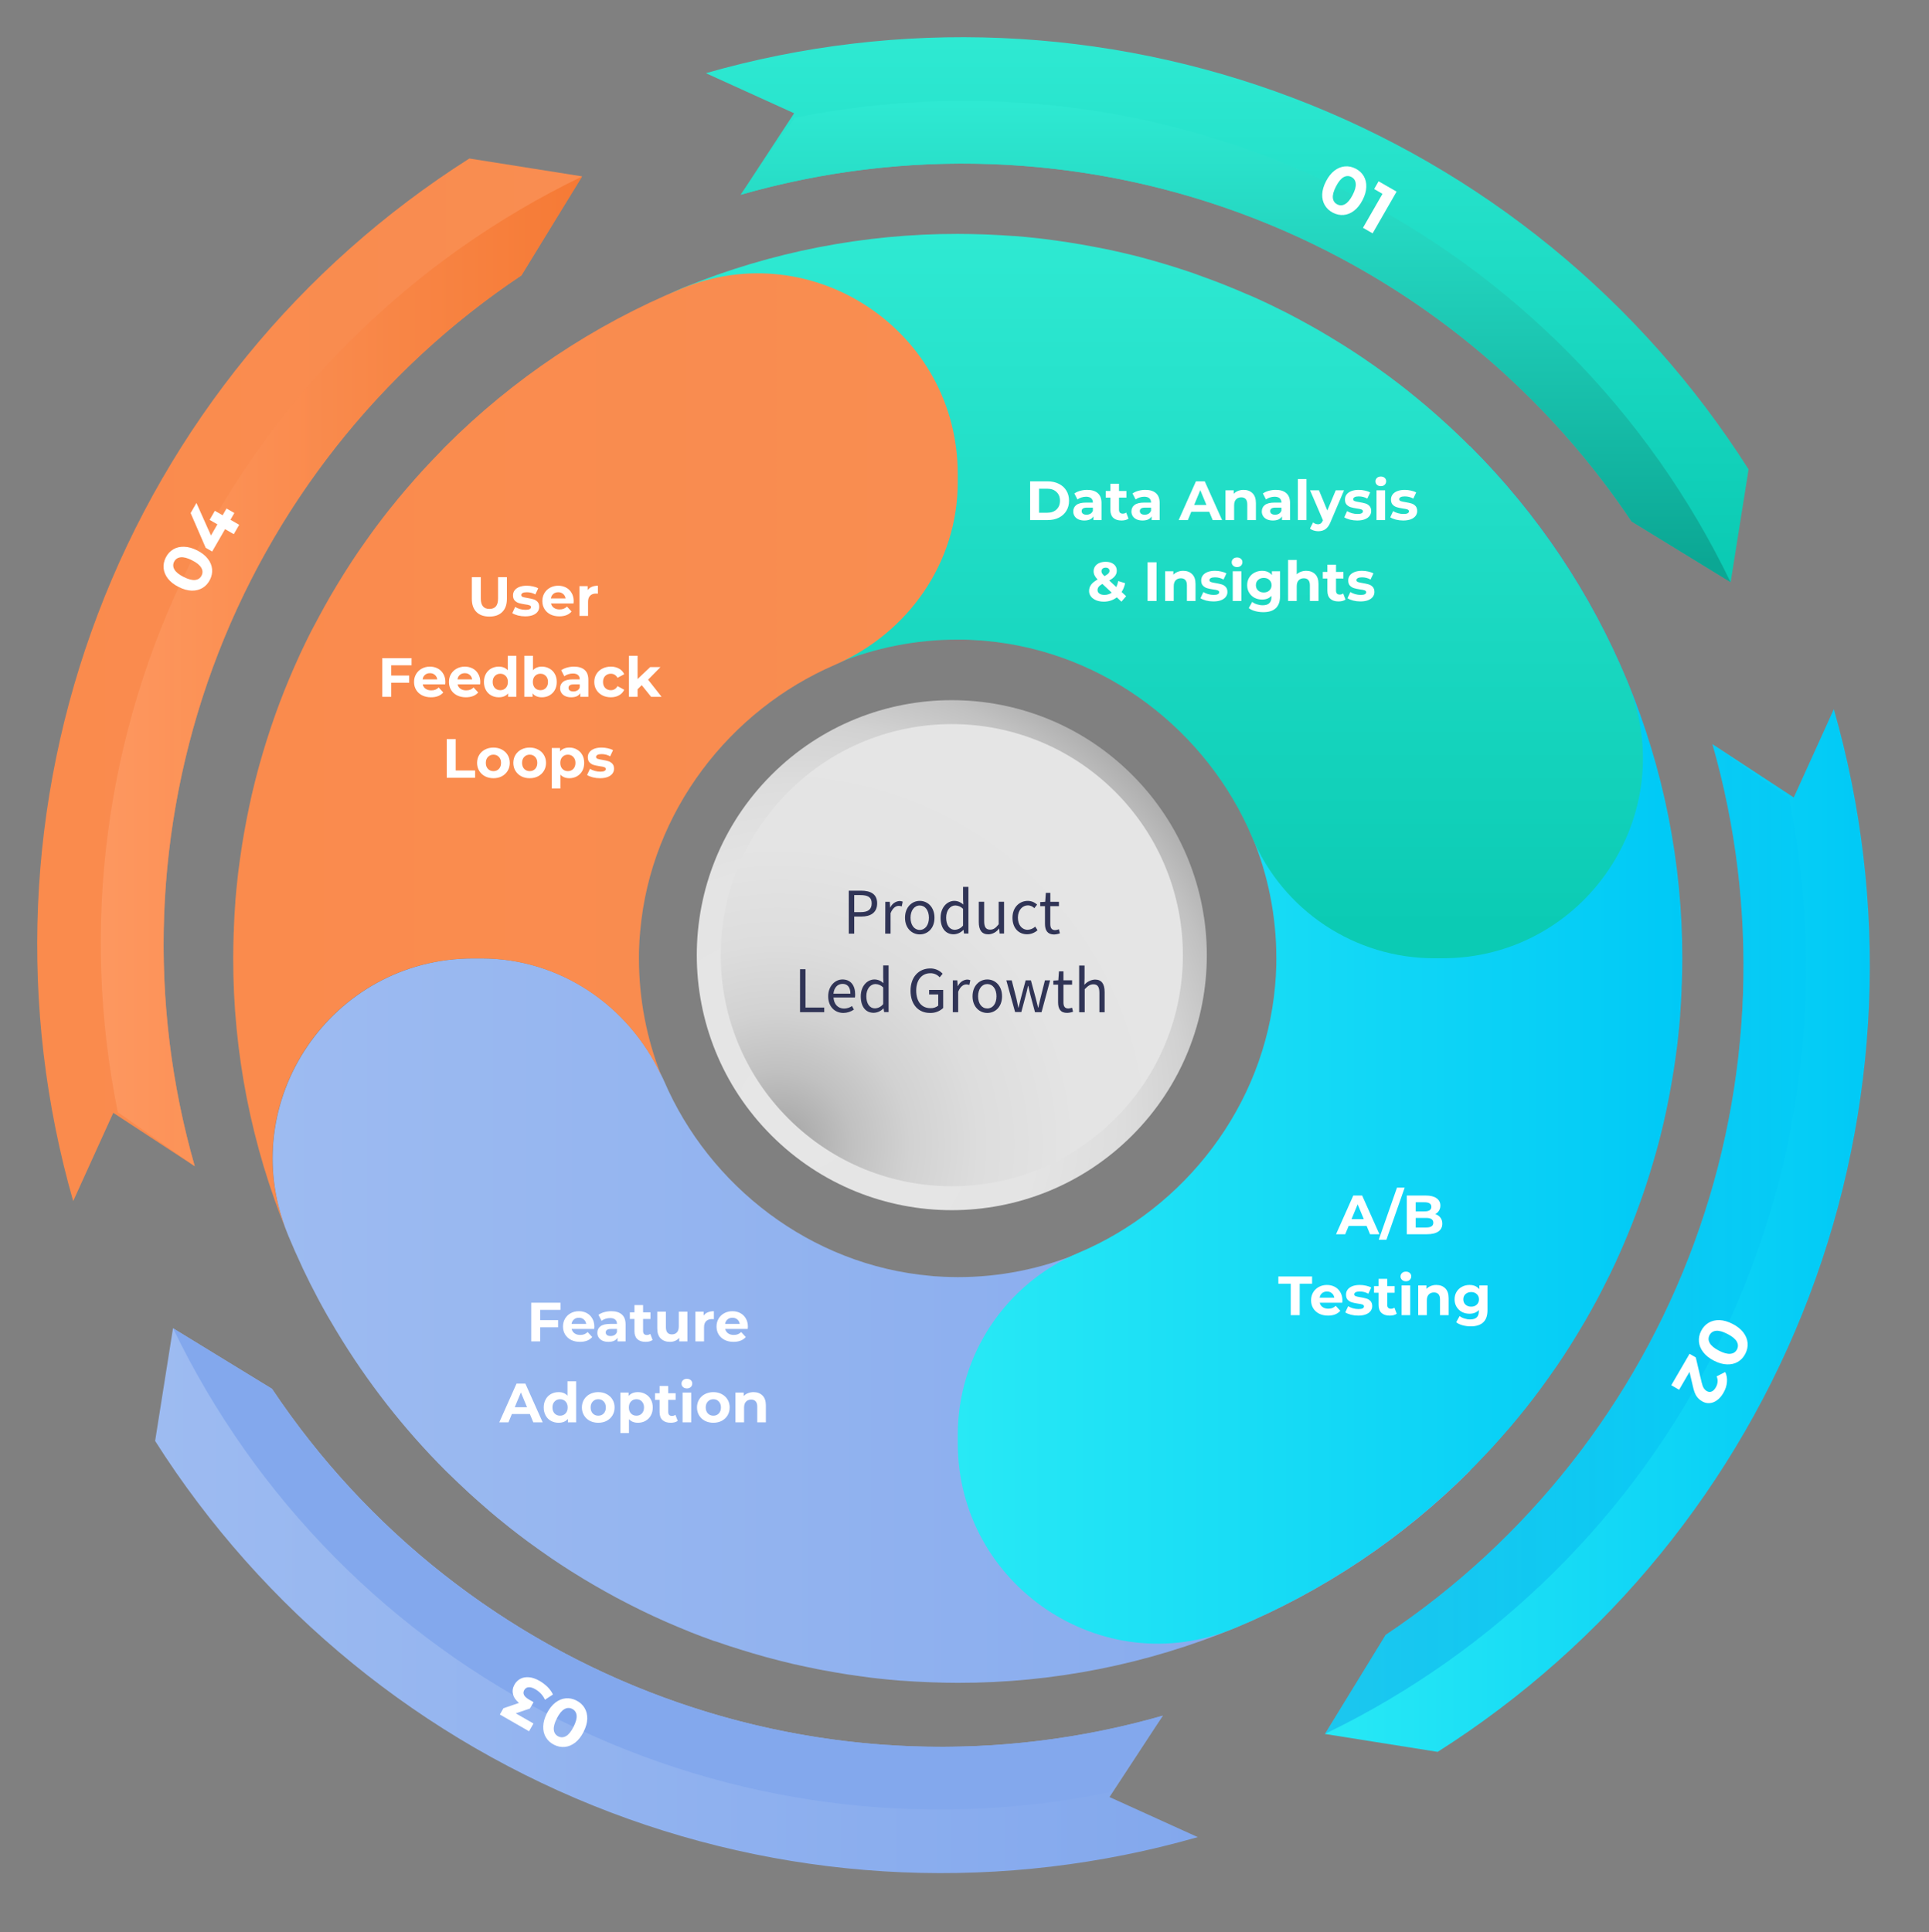 <svg width="572" height="573" viewBox="0 0 572 573" fill="none" xmlns="http://www.w3.org/2000/svg">
<rect x="0" y="0" width="572" height="573" fill="#808080" stroke="none"/>
<path d="M335.707 336.718C365.239 307.187 365.239 259.307 335.707 229.776C306.176 200.244 258.296 200.244 228.764 229.776C199.233 259.307 199.233 307.187 228.764 336.718C258.296 366.25 306.176 366.25 335.707 336.718Z" fill="url(#paint0_radial_3328_165)"/>
<path d="M330.687 331.698C357.446 304.939 357.446 261.555 330.687 234.796C303.928 208.037 260.544 208.037 233.785 234.796C207.026 261.555 207.026 304.939 233.785 331.698C260.544 358.457 303.928 358.457 330.687 331.698Z" fill="url(#paint1_radial_3328_165)"/>
<path d="M350.791 351C342.033 359.792 331.624 366.766 320.162 371.523C308.7 376.281 296.411 378.726 284.001 378.72C282.571 378.72 281.161 378.67 279.751 378.61L277.901 378.5C277.221 378.5 276.541 378.4 275.901 378.34C240.291 375.19 210.301 351.6 196.961 320.65C196.711 320.05 196.411 319.48 196.131 318.9C186.371 298.04 165.921 284.21 142.791 284.21H140.351C98.351 284.21 69.511 326.71 85.161 365.6C85.301 365.92 85.431 366.25 85.561 366.6C86.781 369.54 88.068 372.447 89.421 375.32L89.871 376.32C91.258 379.247 92.715 382.14 94.241 385L94.611 385.7C96.198 388.66 97.865 391.573 99.611 394.44L99.821 394.79C108.883 409.852 119.75 423.752 132.181 436.18L132.791 436.78L133.841 437.78C135.241 439.15 136.661 440.51 138.111 441.84L139.111 442.78C140.791 444.307 142.491 445.813 144.211 447.3L145.361 448.3C146.871 449.58 148.361 450.83 149.941 452.07L150.941 452.88C152.721 454.29 154.531 455.68 156.361 457.03L157.611 457.94C159.221 459.11 160.841 460.27 162.481 461.39L163.481 462.09C165.368 463.37 167.278 464.623 169.211 465.85L170.561 466.69C172.261 467.75 173.981 468.8 175.721 469.81L176.721 470.39C178.721 471.54 180.721 472.65 182.721 473.74L184.151 474.49C185.965 475.443 187.788 476.373 189.621 477.28L190.541 477.73C192.621 478.73 194.711 479.73 196.831 480.65L198.341 481.31C200.251 482.14 202.171 482.95 204.101 483.72L204.961 484.08C207.121 484.933 209.298 485.75 211.491 486.53L213.001 487C215.001 487.71 217.001 488.39 219.081 489L219.831 489.24C222.061 489.94 224.321 490.6 226.591 491.24L228.251 491.69C230.371 492.25 232.501 492.8 234.641 493.3L235.261 493.45C237.571 493.99 239.901 494.45 242.261 494.94L243.981 495.27C246.201 495.68 248.441 496.08 250.691 496.43L251.151 496.51C253.531 496.87 255.921 497.18 258.331 497.51L260.091 497.71C262.431 497.97 264.791 498.21 267.161 498.39H267.411C269.851 498.58 272.301 498.71 274.761 498.81L276.571 498.88C279.041 498.97 281.571 499.03 284.021 499.03C312.241 499.067 340.19 493.526 366.261 482.726C392.333 471.927 416.013 456.081 435.941 436.1L350.791 351Z" fill="url(#paint2_linear_3328_165)"/>
<path d="M442.5 429.2C444.04 427.53 445.5 425.83 447.02 424.1L448.02 422.95C449.32 421.41 450.59 419.85 451.86 418.28C452.1 417.98 452.36 417.67 452.6 417.36C454.013 415.58 455.393 413.774 456.74 411.94L457.66 410.68C458.87 409.03 460.04 407.35 461.21 405.68L461.81 404.82C463.09 402.934 464.34 401.027 465.56 399.1C465.85 398.65 466.13 398.19 466.41 397.74C467.52 395.95 468.6 394.15 469.67 392.34C469.82 392.09 469.97 391.85 470.11 391.6C471.26 389.6 472.37 387.6 473.45 385.6L474.34 383.91C475.29 382.11 476.19 380.29 477.1 378.47C477.22 378.24 477.34 378 477.45 377.76C478.45 375.69 479.45 373.6 480.36 371.49C480.67 370.8 480.96 370.1 481.27 369.41C482.06 367.62 482.78 365.81 483.52 364C483.61 363.78 483.71 363.57 483.79 363.35C484.65 361.19 485.46 359.01 486.24 356.83C486.55 355.98 486.84 355.13 487.14 354.29C487.77 352.53 488.31 350.75 488.89 348.99C488.96 348.79 489.02 348.59 489.08 348.4C489.78 346.16 490.43 343.91 491.08 341.65C491.37 340.65 491.63 339.58 491.92 338.55C492.38 336.87 492.76 335.16 493.18 333.46L493.3 332.96C493.833 330.66 494.327 328.327 494.78 325.96L495.11 324.23C495.53 322.01 495.917 319.78 496.27 317.54C496.27 317.38 496.33 317.22 496.35 317.06C496.72 314.68 497.03 312.29 497.35 309.89C497.42 309.3 497.48 308.71 497.55 308.12C497.81 305.78 498.04 303.43 498.22 301.07V300.8C498.4 298.36 498.54 295.914 498.64 293.46C498.64 292.85 498.64 292.24 498.71 291.64C498.79 289.16 498.85 286.64 498.85 284.19C498.877 255.974 493.329 228.03 482.524 201.964C471.72 175.898 455.871 152.223 435.89 132.3L350.79 217.39C359.578 226.156 366.547 236.571 371.298 248.038C376.048 259.505 378.485 271.798 378.47 284.21C378.47 285.64 378.47 287.05 378.36 288.46C378.36 289.08 378.3 289.7 378.25 290.32C378.2 290.94 378.16 291.67 378.1 292.32C374.93 328.16 351.1 358.32 319.81 371.51C309.198 375.989 300.141 383.496 293.772 393.093C287.403 402.69 284.004 413.952 284 425.47V427.9C284 470.11 326.86 499 365.88 482.9C392.065 472.067 415.854 456.17 435.88 436.12L436.47 435.51L437.47 434.51C438.85 433.09 440.217 431.654 441.57 430.2L442.5 429.2Z" fill="url(#paint3_linear_3328_165)"/>
<path d="M482.65 202.33C471.821 176.143 455.923 152.354 435.87 132.33L435.26 131.73L434.26 130.73C432.847 129.35 431.417 127.987 429.97 126.64C429.641 126.34 429.32 126.03 428.97 125.73C427.297 124.197 425.6 122.69 423.88 121.21L422.72 120.21C421.18 118.91 419.63 117.64 418.06 116.38L417.141 115.63C415.351 114.22 413.55 112.84 411.72 111.49C411.3 111.18 410.88 110.87 410.451 110.57C408.811 109.36 407.141 108.19 405.451 107.03L404.58 106.42C402.694 105.14 400.784 103.89 398.85 102.67C398.37 102.36 397.851 102.06 397.391 101.76C395.641 100.67 393.87 99.61 392.09 98.56L391.36 98.12C389.36 96.98 387.36 95.87 385.36 94.78L383.73 93.92C381.91 92.92 380.07 92.05 378.23 91.13C378.001 91.01 377.77 90.89 377.53 90.78C375.46 89.78 373.361 88.78 371.26 87.87L369.18 87C367.38 86.2 365.56 85.48 363.74 84.73L363.08 84.46C360.93 83.61 358.75 82.79 356.56 82.01L354 81.07C352.24 80.44 350.46 79.89 348.68 79.31L348.09 79.12C345.86 78.42 343.61 77.77 341.34 77.12C340.28 76.83 339.201 76.55 338.141 76.25C336.491 75.79 334.82 75.43 333.141 75.03L332.641 74.9C330.334 74.367 328.001 73.873 325.641 73.42L324 73.11C321.78 72.69 319.547 72.303 317.3 71.95L316.82 71.87C314.447 71.51 312.06 71.177 309.66 70.87L307.88 70.66C305.55 70.4 303.201 70.17 300.88 69.99H300.6C298.171 69.81 295.721 69.68 293.261 69.57L291.44 69.5C288.97 69.42 286.44 69.36 284 69.36C256.232 69.325 228.722 74.688 203 85.15C163.16 101.37 152.8 153.01 183.22 183.43C191.56 191.799 202.184 197.52 213.762 199.876C225.339 202.231 237.354 201.116 248.3 196.67C259.63 192.043 271.752 189.665 283.99 189.67C285.42 189.67 286.83 189.67 288.24 189.78L290.08 189.89C290.77 189.89 291.451 189.98 292.131 190.04C327.971 193.22 358.13 217.04 371.32 248.33C375.789 258.943 383.288 268.003 392.878 274.378C402.468 280.752 413.725 284.158 425.24 284.17H427.671C469.871 284.21 498.76 241.35 482.65 202.33Z" fill="url(#paint4_linear_3328_165)"/>
<path d="M140.28 284.21H142.72C165.85 284.21 186.3 298.04 196.06 318.9C191.699 307.855 189.463 296.085 189.47 284.21C189.47 282.79 189.47 281.37 189.57 279.96C189.57 279.34 189.64 278.73 189.68 278.11C189.72 277.49 189.78 276.75 189.84 276.11C192.99 240.49 216.58 210.51 247.54 197.17C269.38 187.72 284 166.75 284 143V140.57C284 98.35 241.14 69.47 202.12 85.57C175.935 96.407 152.146 112.308 132.12 132.36L131.53 132.96C131.18 133.31 130.84 133.67 130.53 134.02C129.157 135.42 127.804 136.84 126.47 138.28L125.53 139.28C123.997 140.953 122.494 142.65 121.02 144.37L120.02 145.53C118.75 147.03 117.49 148.53 116.26 150.09C115.99 150.43 115.71 150.77 115.44 151.09C114.03 152.87 112.65 154.68 111.29 156.5L110.37 157.76C109.21 159.37 108.06 160.98 106.93 162.62L106.23 163.62C104.95 165.5 103.7 167.407 102.48 169.34C102.19 169.79 101.91 170.24 101.63 170.7C100.57 172.4 99.534 174.113 98.52 175.84L97.93 176.84C96.78 178.84 95.67 180.84 94.59 182.84C94.33 183.32 94.08 183.84 93.83 184.28C92.824 186.093 91.88 187.913 91 189.74C90.85 190.05 90.69 190.36 90.54 190.68C89.54 192.75 88.54 194.85 87.63 196.96C87.4 197.46 87.18 197.96 86.96 198.48C86.127 200.38 85.324 202.297 84.55 204.23C84.44 204.52 84.31 204.81 84.2 205.1C83.34 207.26 82.53 209.43 81.74 211.62C81.55 212.16 81.36 212.69 81.18 213.23C80.48 215.23 79.8 217.23 79.18 219.23C79.09 219.49 79.01 219.75 78.93 220.01C78.23 222.24 77.57 224.5 76.93 226.76C76.77 227.32 76.62 227.88 76.47 228.43C75.91 230.54 75.37 232.66 74.87 234.79C74.87 235.01 74.76 235.22 74.71 235.44C74.17 237.75 73.71 240.07 73.23 242.44C73.11 243.01 73 243.59 72.9 244.17C72.48 246.39 72.08 248.62 71.73 250.86C71.73 251.02 71.73 251.18 71.66 251.34C71.29 253.71 70.98 256.1 70.66 258.5C70.59 259.09 70.52 259.69 70.46 260.28C70.2 262.62 69.97 264.96 69.78 267.28C69.786 267.373 69.786 267.467 69.78 267.56C69.59 269.99 69.46 272.44 69.36 274.9C69.36 275.5 69.36 276.11 69.29 276.72C69.204 279.193 69.157 281.673 69.15 284.16C69.131 312.073 74.566 339.721 85.15 365.55C69.44 326.71 98.25 284.21 140.28 284.21Z" fill="url(#paint5_linear_3328_165)"/>
<path d="M219.651 57.75L235.481 33.59L209.311 21.7C266.623 5.288 327.708 7.862 383.437 29.036C439.166 50.211 486.547 88.85 518.501 139.18L513.191 172.6L483.811 154.6C455.719 112.552 414.998 80.514 367.521 63.107C320.043 45.7 268.263 43.825 219.651 57.75Z" fill="url(#paint6_linear_3328_165)"/>
<path d="M453.89 118.22C465.037 129.347 475.059 141.546 483.81 154.64L513.16 172.64C488.806 122.095 448.297 81.112 398.038 56.173C347.78 31.234 290.641 23.763 235.66 34.94L219.66 57.75C260.547 46.013 303.829 45.431 345.016 56.064C386.203 66.697 423.795 88.158 453.89 118.22Z" fill="url(#paint7_linear_3328_165)"/>
<path d="M395.234 63.071C394.189 62.529 393.391 61.787 392.842 60.846C392.292 59.906 392.036 58.827 392.072 57.61C392.126 56.388 392.506 55.097 393.21 53.739C393.914 52.381 394.747 51.333 395.709 50.596C396.689 49.854 397.721 49.436 398.807 49.343C399.892 49.25 400.958 49.475 402.004 50.017C403.049 50.559 403.847 51.301 404.396 52.242C404.945 53.182 405.193 54.264 405.139 55.486C405.102 56.703 404.732 57.991 404.028 59.349C403.323 60.707 402.481 61.758 401.501 62.5C400.54 63.237 399.516 63.652 398.431 63.745C397.346 63.838 396.28 63.613 395.234 63.071ZM396.515 60.601C397.284 61 398.057 60.981 398.832 60.544C399.62 60.114 400.372 59.207 401.089 57.825C401.806 56.443 402.113 55.306 402.011 54.414C401.921 53.528 401.492 52.886 400.723 52.487C399.965 52.095 399.193 52.114 398.405 52.544C397.63 52.981 396.884 53.89 396.167 55.272C395.45 56.655 395.137 57.789 395.226 58.674C395.328 59.566 395.758 60.208 396.515 60.601Z" fill="white"/>
<path d="M414.128 56.83L407.02 69.198L404.157 67.553L409.946 57.481L407.472 56.06L408.792 53.763L414.128 56.83Z" fill="white"/>
<path d="M507.741 220.65L531.901 236.48L543.781 210.31C560.193 267.623 557.619 328.707 536.444 384.436C515.27 440.165 476.631 487.547 426.301 519.5L392.881 514.19L410.881 484.81C452.935 456.724 484.982 416.005 502.397 368.528C519.813 321.05 521.698 269.268 507.781 220.65H507.741Z" fill="url(#paint8_linear_3328_165)"/>
<path d="M447.26 454.89C436.138 466.041 423.938 476.064 410.84 484.81L392.9 514.16C443.432 489.794 484.4 449.28 509.327 399.023C534.254 348.766 541.719 291.634 530.54 236.66L507.74 220.66C519.478 261.547 520.06 304.831 509.425 346.018C498.79 387.206 477.326 424.797 447.26 454.89Z" fill="url(#paint9_linear_3328_165)" fill-opacity="0.3"/>
<path d="M504.439 394.657C504.977 393.604 505.716 392.801 506.655 392.246C507.595 391.692 508.674 391.432 509.893 391.465C511.118 391.517 512.412 391.896 513.776 392.6C515.14 393.305 516.193 394.14 516.935 395.105C517.684 396.089 518.107 397.126 518.206 398.216C518.304 399.307 518.084 400.379 517.546 401.431C517.008 402.484 516.269 403.287 515.329 403.841C514.39 404.396 513.308 404.647 512.083 404.595C510.864 404.561 509.573 404.192 508.209 403.487C506.845 402.782 505.789 401.938 505.04 400.955C504.298 399.99 503.877 398.962 503.779 397.871C503.68 396.781 503.9 395.709 504.439 394.657ZM506.919 395.938C506.523 396.713 506.546 397.489 506.987 398.268C507.422 399.058 508.333 399.812 509.721 400.53C511.109 401.247 512.249 401.554 513.142 401.449C514.029 401.357 514.67 400.923 515.066 400.149C515.455 399.387 515.433 398.611 514.998 397.82C514.557 397.042 513.642 396.294 512.254 395.576C510.866 394.859 509.729 394.546 508.842 394.639C507.95 394.743 507.308 395.176 506.919 395.938Z" fill="white"/>
<path d="M497.903 412.128L495.578 410.776L500.995 401.459L502.844 402.534L504.571 409.901C504.759 410.686 504.972 411.265 505.21 411.639C505.46 412.02 505.755 412.31 506.095 412.508C506.588 412.794 507.063 412.842 507.52 412.652C507.981 412.48 508.399 412.072 508.775 411.426C509.089 410.886 509.266 410.337 509.307 409.78C509.36 409.229 509.267 408.688 509.026 408.155L511.573 406.855C512.01 407.753 512.182 408.741 512.089 409.818C512.009 410.902 511.651 411.991 511.016 413.083C510.484 413.998 509.867 414.708 509.166 415.212C508.469 415.734 507.736 416.022 506.966 416.077C506.2 416.151 505.448 415.972 504.708 415.542C504.039 415.153 503.492 414.647 503.069 414.024C502.646 413.401 502.294 412.466 502.014 411.219L500.985 406.826L497.903 412.128Z" fill="white"/>
<path d="M344.83 508.74L329 532.9L355.17 544.78C297.86 561.196 236.777 558.624 181.051 537.448C125.324 516.273 77.947 477.632 46 427.3L51.3 393.88L80.68 411.88C108.76 453.941 149.478 485.993 196.957 503.41C244.437 520.826 296.222 522.707 344.84 508.78L344.83 508.74Z" fill="url(#paint10_linear_3328_165)"/>
<path d="M110.59 448.27C99.441 437.142 89.419 424.939 80.67 411.84L51.32 393.9C75.688 444.432 116.204 485.4 166.463 510.328C216.721 535.255 273.855 542.719 328.83 531.54L344.83 508.74C303.942 520.478 260.658 521.06 219.469 510.427C178.28 499.794 140.687 478.333 110.59 448.27Z" fill="url(#paint11_linear_3328_165)"/>
<path d="M170.933 504.277C171.983 504.811 172.786 505.546 173.343 506.483C173.9 507.419 174.164 508.496 174.138 509.713C174.093 510.936 173.723 512.229 173.029 513.593C172.335 514.956 171.51 516.01 170.555 516.754C169.58 517.504 168.551 517.93 167.466 518.031C166.382 518.133 165.314 517.916 164.265 517.382C163.215 516.848 162.412 516.112 161.855 515.176C161.298 514.239 161.043 513.16 161.088 511.937C161.114 510.72 161.475 509.43 162.169 508.066C162.863 506.702 163.697 505.646 164.671 504.896C165.627 504.151 166.647 503.729 167.732 503.627C168.816 503.526 169.884 503.743 170.933 504.277ZM169.671 506.757C168.899 506.364 168.127 506.388 167.355 506.831C166.571 507.268 165.825 508.18 165.119 509.567C164.413 510.955 164.114 512.095 164.223 512.985C164.32 513.87 164.754 514.509 165.526 514.902C166.287 515.289 167.059 515.264 167.843 514.828C168.615 514.385 169.355 513.47 170.061 512.082C170.767 510.694 171.072 509.558 170.975 508.673C170.866 507.782 170.432 507.143 169.671 506.757Z" fill="white"/>
<path d="M153.899 504.986C152.917 504.186 152.32 503.303 152.109 502.335C151.89 501.379 152.049 500.435 152.583 499.505C152.996 498.786 153.567 498.229 154.296 497.833C155.019 497.449 155.873 497.298 156.861 497.379C157.836 497.454 158.884 497.813 160.003 498.456C160.874 498.957 161.67 499.564 162.389 500.275C163.09 500.991 163.614 501.73 163.959 502.493L161.586 504.044C161.318 503.42 160.936 502.832 160.438 502.28C159.922 501.732 159.34 501.272 158.692 500.9C157.974 500.487 157.33 500.298 156.762 500.332C156.188 500.377 155.755 500.654 155.464 501.16C154.881 502.173 155.362 503.123 156.905 504.01L158.213 504.761L157.126 506.652L152.926 508.07L158.192 511.096L156.872 513.393L148.213 508.417L149.28 506.562L153.899 504.986Z" fill="white"/>
<path d="M57.751 345.83L33.591 330L21.701 356.17C5.285 298.86 7.857 237.777 29.032 182.051C50.208 126.324 88.849 78.947 139.181 47L172.601 52.3L154.601 81.68C112.555 109.77 80.518 150.49 63.111 197.966C45.705 245.441 43.827 297.219 57.751 345.83Z" fill="url(#paint12_linear_3328_165)"/>
<path d="M118.22 111.59C129.347 100.444 141.546 90.422 154.64 81.67L172.64 52.32C122.094 76.676 81.111 117.187 56.172 167.448C31.233 217.708 23.762 274.848 34.94 329.83L57.75 345.83C46.012 304.942 45.43 261.658 56.063 220.469C66.696 179.28 88.157 141.687 118.22 111.59Z" fill="url(#paint13_linear_3328_165)" fill-opacity="0.7"/>
<path d="M62.247 171.937C61.717 172.985 60.986 173.788 60.054 174.346C59.121 174.903 58.048 175.17 56.834 175.147C55.614 175.105 54.324 174.74 52.962 174.051C51.6 173.363 50.547 172.543 49.803 171.591C49.052 170.622 48.625 169.596 48.521 168.515C48.417 167.433 48.63 166.368 49.16 165.32C49.691 164.272 50.422 163.469 51.354 162.911C52.287 162.354 53.363 162.096 54.583 162.138C55.796 162.161 57.084 162.517 58.446 163.206C59.807 163.894 60.864 164.723 61.614 165.693C62.359 166.644 62.783 167.661 62.887 168.742C62.991 169.824 62.778 170.889 62.247 171.937ZM59.771 170.685C60.161 169.914 60.134 169.144 59.691 168.375C59.254 167.594 58.342 166.853 56.956 166.152C55.57 165.451 54.433 165.156 53.545 165.267C52.663 165.366 52.027 165.801 51.637 166.572C51.253 167.331 51.28 168.101 51.717 168.882C52.16 169.651 53.075 170.386 54.461 171.087C55.847 171.788 56.981 172.089 57.863 171.99C58.751 171.879 59.387 171.444 59.771 170.685Z" fill="white"/>
<path d="M69.493 152.126L68.338 154.133L70.926 155.622L69.325 158.404L66.737 156.914L62.918 163.551L60.999 162.447L56.527 152.14L58.249 149.147L62.56 158.799L64.465 155.489L62.158 154.162L63.708 151.469L66.014 152.796L67.169 150.789L69.493 152.126Z" fill="white"/>
<path d="M145.112 182.837C143.472 182.837 142.193 182.383 141.274 181.476C140.367 180.568 139.913 179.273 139.913 177.589V171.16H142.57V177.491C142.57 179.546 143.423 180.574 145.128 180.574C145.959 180.574 146.593 180.328 147.031 179.836C147.468 179.333 147.687 178.551 147.687 177.491V171.16H150.311V177.589C150.311 179.273 149.852 180.568 148.933 181.476C148.026 182.383 146.752 182.837 145.112 182.837ZM155.724 182.771C154.992 182.771 154.276 182.684 153.576 182.509C152.876 182.323 152.318 182.093 151.903 181.82L152.756 179.983C153.149 180.235 153.625 180.443 154.183 180.607C154.74 180.76 155.287 180.836 155.823 180.836C156.905 180.836 157.446 180.568 157.446 180.033C157.446 179.781 157.299 179.601 157.003 179.491C156.708 179.382 156.254 179.289 155.642 179.213C154.921 179.103 154.325 178.977 153.855 178.835C153.384 178.693 152.974 178.442 152.625 178.081C152.286 177.72 152.116 177.206 152.116 176.539C152.116 175.982 152.275 175.49 152.592 175.063C152.92 174.626 153.39 174.287 154.002 174.047C154.625 173.806 155.358 173.686 156.2 173.686C156.823 173.686 157.441 173.757 158.053 173.899C158.676 174.03 159.19 174.216 159.595 174.457L158.742 176.277C157.966 175.84 157.118 175.621 156.2 175.621C155.653 175.621 155.243 175.697 154.97 175.851C154.696 176.004 154.56 176.2 154.56 176.441C154.56 176.714 154.707 176.906 155.003 177.015C155.298 177.124 155.768 177.228 156.413 177.327C157.135 177.447 157.725 177.578 158.184 177.72C158.643 177.851 159.042 178.097 159.381 178.458C159.72 178.819 159.89 179.322 159.89 179.967C159.89 180.514 159.726 181 159.398 181.427C159.07 181.853 158.589 182.186 157.955 182.427C157.331 182.657 156.588 182.771 155.724 182.771ZM170.111 178.261C170.111 178.294 170.095 178.524 170.062 178.95H163.387C163.507 179.497 163.792 179.929 164.24 180.246C164.688 180.563 165.246 180.721 165.913 180.721C166.372 180.721 166.776 180.656 167.126 180.525C167.487 180.382 167.821 180.164 168.127 179.869L169.488 181.345C168.657 182.296 167.443 182.771 165.847 182.771C164.852 182.771 163.972 182.58 163.207 182.197C162.441 181.804 161.851 181.263 161.435 180.574C161.02 179.885 160.812 179.103 160.812 178.229C160.812 177.365 161.015 176.589 161.419 175.9C161.835 175.2 162.398 174.659 163.108 174.276C163.83 173.883 164.633 173.686 165.519 173.686C166.383 173.686 167.165 173.872 167.864 174.243C168.564 174.615 169.111 175.151 169.504 175.851C169.909 176.539 170.111 177.343 170.111 178.261ZM165.535 175.621C164.956 175.621 164.469 175.785 164.076 176.113C163.682 176.441 163.442 176.889 163.354 177.458H167.7C167.613 176.9 167.372 176.457 166.979 176.129C166.585 175.79 166.104 175.621 165.535 175.621ZM174.258 174.981C174.564 174.555 174.974 174.232 175.488 174.014C176.013 173.795 176.614 173.686 177.292 173.686V176.047C177.008 176.025 176.816 176.015 176.718 176.015C175.985 176.015 175.411 176.222 174.996 176.638C174.581 177.042 174.373 177.655 174.373 178.475V182.64H171.814V173.817H174.258V174.981Z" fill="white"/>
<path d="M116.018 197.292V200.326H121.332V202.458H116.018V206.64H113.361V195.16H122.037V197.292H116.018ZM132.074 202.261C132.074 202.294 132.057 202.524 132.024 202.95H125.35C125.47 203.497 125.754 203.929 126.202 204.246C126.651 204.563 127.208 204.721 127.875 204.721C128.334 204.721 128.739 204.656 129.089 204.525C129.45 204.382 129.783 204.164 130.089 203.869L131.45 205.345C130.619 206.296 129.406 206.771 127.81 206.771C126.815 206.771 125.935 206.58 125.169 206.197C124.404 205.804 123.813 205.263 123.398 204.574C122.983 203.885 122.775 203.103 122.775 202.229C122.775 201.365 122.977 200.589 123.382 199.9C123.797 199.2 124.36 198.659 125.071 198.276C125.792 197.883 126.596 197.686 127.482 197.686C128.345 197.686 129.127 197.872 129.827 198.243C130.527 198.615 131.073 199.151 131.467 199.851C131.871 200.539 132.074 201.343 132.074 202.261ZM127.498 199.621C126.919 199.621 126.432 199.785 126.038 200.113C125.645 200.441 125.404 200.889 125.317 201.458H129.663C129.575 200.9 129.335 200.457 128.941 200.129C128.548 199.79 128.067 199.621 127.498 199.621ZM142.42 202.261C142.42 202.294 142.403 202.524 142.37 202.95H135.696C135.816 203.497 136.1 203.929 136.548 204.246C136.997 204.563 137.554 204.721 138.221 204.721C138.68 204.721 139.085 204.656 139.435 204.525C139.796 204.382 140.129 204.164 140.435 203.869L141.796 205.345C140.966 206.296 139.752 206.771 138.156 206.771C137.161 206.771 136.281 206.58 135.515 206.197C134.75 205.804 134.16 205.263 133.744 204.574C133.329 203.885 133.121 203.103 133.121 202.229C133.121 201.365 133.323 200.589 133.728 199.9C134.143 199.2 134.706 198.659 135.417 198.276C136.138 197.883 136.942 197.686 137.828 197.686C138.691 197.686 139.473 197.872 140.173 198.243C140.873 198.615 141.419 199.151 141.813 199.851C142.217 200.539 142.42 201.343 142.42 202.261ZM137.844 199.621C137.265 199.621 136.778 199.785 136.384 200.113C135.991 200.441 135.75 200.889 135.663 201.458H140.009C139.921 200.9 139.681 200.457 139.287 200.129C138.894 199.79 138.413 199.621 137.844 199.621ZM153.11 194.471V206.64H150.667V205.623C150.032 206.389 149.114 206.771 147.911 206.771C147.08 206.771 146.326 206.585 145.648 206.214C144.981 205.842 144.456 205.312 144.074 204.623C143.691 203.934 143.5 203.136 143.5 202.229C143.5 201.321 143.691 200.523 144.074 199.834C144.456 199.145 144.981 198.615 145.648 198.243C146.326 197.872 147.08 197.686 147.911 197.686C149.038 197.686 149.918 198.041 150.552 198.752V194.471H153.11ZM148.354 204.672C148.999 204.672 149.535 204.453 149.961 204.016C150.388 203.568 150.601 202.972 150.601 202.229C150.601 201.485 150.388 200.895 149.961 200.457C149.535 200.009 148.999 199.785 148.354 199.785C147.698 199.785 147.157 200.009 146.731 200.457C146.304 200.895 146.091 201.485 146.091 202.229C146.091 202.972 146.304 203.568 146.731 204.016C147.157 204.453 147.698 204.672 148.354 204.672ZM160.693 197.686C161.513 197.686 162.257 197.877 162.924 198.26C163.602 198.631 164.132 199.162 164.514 199.851C164.897 200.528 165.088 201.321 165.088 202.229C165.088 203.136 164.897 203.934 164.514 204.623C164.132 205.301 163.602 205.831 162.924 206.214C162.257 206.585 161.513 206.771 160.693 206.771C159.48 206.771 158.556 206.389 157.922 205.623V206.64H155.478V194.471H158.036V198.752C158.682 198.041 159.567 197.686 160.693 197.686ZM160.25 204.672C160.906 204.672 161.442 204.453 161.858 204.016C162.284 203.568 162.497 202.972 162.497 202.229C162.497 201.485 162.284 200.895 161.858 200.457C161.442 200.009 160.906 199.785 160.25 199.785C159.594 199.785 159.053 200.009 158.627 200.457C158.211 200.895 158.004 201.485 158.004 202.229C158.004 202.972 158.211 203.568 158.627 204.016C159.053 204.453 159.594 204.672 160.25 204.672ZM170.216 197.686C171.582 197.686 172.632 198.014 173.365 198.67C174.097 199.315 174.463 200.293 174.463 201.605V206.64H172.069V205.541C171.588 206.361 170.691 206.771 169.379 206.771C168.702 206.771 168.111 206.657 167.608 206.427C167.116 206.197 166.739 205.88 166.477 205.476C166.214 205.071 166.083 204.612 166.083 204.098C166.083 203.278 166.389 202.633 167.001 202.163C167.625 201.693 168.581 201.458 169.871 201.458H171.905C171.905 200.9 171.736 200.474 171.397 200.179C171.058 199.872 170.549 199.719 169.871 199.719C169.401 199.719 168.937 199.796 168.477 199.949C168.029 200.091 167.646 200.288 167.329 200.539L166.411 198.752C166.892 198.413 167.466 198.15 168.133 197.965C168.811 197.779 169.505 197.686 170.216 197.686ZM170.019 205.049C170.456 205.049 170.844 204.951 171.183 204.754C171.522 204.546 171.763 204.246 171.905 203.852V202.95H170.15C169.101 202.95 168.576 203.295 168.576 203.983C168.576 204.311 168.702 204.574 168.953 204.771C169.215 204.956 169.571 205.049 170.019 205.049ZM181.139 206.771C180.199 206.771 179.351 206.58 178.597 206.197C177.853 205.804 177.269 205.263 176.842 204.574C176.427 203.885 176.219 203.103 176.219 202.229C176.219 201.354 176.427 200.572 176.842 199.883C177.269 199.195 177.853 198.659 178.597 198.276C179.351 197.883 180.199 197.686 181.139 197.686C182.068 197.686 182.877 197.883 183.566 198.276C184.266 198.659 184.774 199.211 185.091 199.933L183.107 200.999C182.648 200.189 181.986 199.785 181.123 199.785C180.456 199.785 179.903 200.004 179.466 200.441C179.029 200.878 178.81 201.474 178.81 202.229C178.81 202.983 179.029 203.579 179.466 204.016C179.903 204.453 180.456 204.672 181.123 204.672C181.997 204.672 182.659 204.268 183.107 203.459L185.091 204.541C184.774 205.241 184.266 205.787 183.566 206.181C182.877 206.575 182.068 206.771 181.139 206.771ZM190.289 203.18L189.059 204.393V206.64H186.5V194.471H189.059V201.359L192.798 197.817H195.848L192.175 201.556L196.176 206.64H193.077L190.289 203.18Z" fill="white"/>
<path d="M132.471 219.16H135.127V228.475H140.884V230.64H132.471V219.16ZM146.322 230.771C145.393 230.771 144.556 230.58 143.813 230.197C143.08 229.804 142.506 229.263 142.091 228.574C141.676 227.885 141.468 227.103 141.468 226.229C141.468 225.354 141.676 224.572 142.091 223.883C142.506 223.195 143.08 222.659 143.813 222.276C144.556 221.883 145.393 221.686 146.322 221.686C147.252 221.686 148.082 221.883 148.815 222.276C149.548 222.659 150.122 223.195 150.537 223.883C150.952 224.572 151.16 225.354 151.16 226.229C151.16 227.103 150.952 227.885 150.537 228.574C150.122 229.263 149.548 229.804 148.815 230.197C148.082 230.58 147.252 230.771 146.322 230.771ZM146.322 228.672C146.978 228.672 147.514 228.453 147.929 228.016C148.356 227.568 148.569 226.972 148.569 226.229C148.569 225.485 148.356 224.895 147.929 224.457C147.514 224.009 146.978 223.785 146.322 223.785C145.666 223.785 145.125 224.009 144.699 224.457C144.272 224.895 144.059 225.485 144.059 226.229C144.059 226.972 144.272 227.568 144.699 228.016C145.125 228.453 145.666 228.672 146.322 228.672ZM157.069 230.771C156.139 230.771 155.303 230.58 154.559 230.197C153.827 229.804 153.253 229.263 152.837 228.574C152.422 227.885 152.214 227.103 152.214 226.229C152.214 225.354 152.422 224.572 152.837 223.883C153.253 223.195 153.827 222.659 154.559 222.276C155.303 221.883 156.139 221.686 157.069 221.686C157.998 221.686 158.829 221.883 159.561 222.276C160.294 222.659 160.868 223.195 161.283 223.883C161.699 224.572 161.907 225.354 161.907 226.229C161.907 227.103 161.699 227.885 161.283 228.574C160.868 229.263 160.294 229.804 159.561 230.197C158.829 230.58 157.998 230.771 157.069 230.771ZM157.069 228.672C157.725 228.672 158.26 228.453 158.676 228.016C159.102 227.568 159.315 226.972 159.315 226.229C159.315 225.485 159.102 224.895 158.676 224.457C158.26 224.009 157.725 223.785 157.069 223.785C156.413 223.785 155.871 224.009 155.445 224.457C155.019 224.895 154.805 225.485 154.805 226.229C154.805 226.972 155.019 227.568 155.445 228.016C155.871 228.453 156.413 228.672 157.069 228.672ZM168.832 221.686C169.652 221.686 170.395 221.877 171.062 222.26C171.74 222.631 172.27 223.162 172.653 223.851C173.036 224.528 173.227 225.321 173.227 226.229C173.227 227.136 173.036 227.934 172.653 228.623C172.27 229.301 171.74 229.831 171.062 230.214C170.395 230.585 169.652 230.771 168.832 230.771C167.706 230.771 166.82 230.416 166.175 229.705V233.822H163.617V221.817H166.06V222.834C166.694 222.068 167.618 221.686 168.832 221.686ZM168.389 228.672C169.045 228.672 169.581 228.453 169.996 228.016C170.423 227.568 170.636 226.972 170.636 226.229C170.636 225.485 170.423 224.895 169.996 224.457C169.581 224.009 169.045 223.785 168.389 223.785C167.733 223.785 167.192 224.009 166.766 224.457C166.35 224.895 166.142 225.485 166.142 226.229C166.142 226.972 166.35 227.568 166.766 228.016C167.192 228.453 167.733 228.672 168.389 228.672ZM177.908 230.771C177.176 230.771 176.46 230.684 175.76 230.509C175.06 230.323 174.502 230.093 174.087 229.82L174.94 227.983C175.333 228.235 175.809 228.443 176.367 228.607C176.924 228.76 177.471 228.836 178.007 228.836C179.089 228.836 179.63 228.568 179.63 228.033C179.63 227.781 179.483 227.601 179.187 227.491C178.892 227.382 178.438 227.289 177.826 227.213C177.105 227.103 176.509 226.977 176.039 226.835C175.568 226.693 175.158 226.442 174.809 226.081C174.47 225.72 174.3 225.206 174.3 224.539C174.3 223.982 174.459 223.49 174.776 223.063C175.104 222.626 175.574 222.287 176.186 222.047C176.809 221.806 177.542 221.686 178.384 221.686C179.007 221.686 179.625 221.757 180.237 221.899C180.86 222.03 181.374 222.216 181.779 222.457L180.926 224.277C180.15 223.84 179.302 223.621 178.384 223.621C177.837 223.621 177.427 223.697 177.154 223.851C176.88 224.004 176.744 224.2 176.744 224.441C176.744 224.714 176.891 224.906 177.187 225.015C177.482 225.124 177.952 225.228 178.597 225.327C179.319 225.447 179.909 225.578 180.368 225.72C180.827 225.851 181.226 226.097 181.565 226.458C181.904 226.819 182.074 227.322 182.074 227.967C182.074 228.514 181.91 229 181.582 229.427C181.254 229.853 180.773 230.186 180.139 230.427C179.515 230.657 178.772 230.771 177.908 230.771Z" fill="white"/>
<path d="M305.451 142.74H310.666C311.913 142.74 313.011 142.981 313.963 143.462C314.925 143.932 315.668 144.599 316.193 145.463C316.729 146.326 316.997 147.332 316.997 148.48C316.997 149.628 316.729 150.634 316.193 151.498C315.668 152.362 314.925 153.034 313.963 153.515C313.011 153.985 311.913 154.22 310.666 154.22H305.451V142.74ZM310.535 152.039C311.683 152.039 312.596 151.722 313.274 151.088C313.963 150.443 314.307 149.574 314.307 148.48C314.307 147.387 313.963 146.523 313.274 145.889C312.596 145.244 311.683 144.921 310.535 144.921H308.108V152.039H310.535ZM322.379 145.266C323.745 145.266 324.795 145.594 325.527 146.25C326.26 146.895 326.626 147.873 326.626 149.185V154.22H324.232V153.121C323.751 153.941 322.854 154.351 321.542 154.351C320.864 154.351 320.274 154.237 319.771 154.007C319.279 153.777 318.902 153.46 318.639 153.056C318.377 152.651 318.246 152.192 318.246 151.678C318.246 150.858 318.552 150.213 319.164 149.743C319.787 149.273 320.744 149.038 322.034 149.038H324.068C324.068 148.48 323.898 148.054 323.559 147.759C323.221 147.452 322.712 147.299 322.034 147.299C321.564 147.299 321.099 147.376 320.64 147.529C320.192 147.671 319.809 147.868 319.492 148.119L318.574 146.332C319.055 145.993 319.629 145.73 320.296 145.545C320.974 145.359 321.668 145.266 322.379 145.266ZM322.182 152.629C322.619 152.629 323.007 152.531 323.346 152.334C323.685 152.126 323.926 151.826 324.068 151.432V150.53H322.313C321.263 150.53 320.739 150.875 320.739 151.563C320.739 151.891 320.864 152.154 321.116 152.351C321.378 152.536 321.734 152.629 322.182 152.629ZM334.633 153.794C334.381 153.98 334.069 154.122 333.698 154.22C333.337 154.308 332.954 154.351 332.55 154.351C331.5 154.351 330.686 154.084 330.106 153.548C329.538 153.012 329.253 152.225 329.253 151.186V147.562H327.892V145.594H329.253V143.445H331.812V145.594H334.009V147.562H331.812V151.153C331.812 151.525 331.905 151.815 332.091 152.023C332.287 152.219 332.561 152.318 332.911 152.318C333.315 152.318 333.659 152.208 333.944 151.99L334.633 153.794ZM339.627 145.266C340.994 145.266 342.044 145.594 342.776 146.25C343.509 146.895 343.875 147.873 343.875 149.185V154.22H341.481V153.121C341 153.941 340.103 154.351 338.791 154.351C338.113 154.351 337.523 154.237 337.02 154.007C336.528 153.777 336.151 153.46 335.888 153.056C335.626 152.651 335.495 152.192 335.495 151.678C335.495 150.858 335.801 150.213 336.413 149.743C337.036 149.273 337.993 149.038 339.283 149.038H341.317C341.317 148.48 341.147 148.054 340.808 147.759C340.469 147.452 339.961 147.299 339.283 147.299C338.813 147.299 338.348 147.376 337.889 147.529C337.441 147.671 337.058 147.868 336.741 148.119L335.823 146.332C336.304 145.993 336.878 145.73 337.545 145.545C338.223 145.359 338.917 145.266 339.627 145.266ZM339.431 152.629C339.868 152.629 340.256 152.531 340.595 152.334C340.934 152.126 341.175 151.826 341.317 151.432V150.53H339.562C338.512 150.53 337.987 150.875 337.987 151.563C337.987 151.891 338.113 152.154 338.365 152.351C338.627 152.536 338.982 152.629 339.431 152.629ZM358.576 151.76H353.246L352.229 154.22H349.507L354.623 142.74H357.247L362.381 154.22H359.593L358.576 151.76ZM357.739 149.743L355.919 145.348L354.099 149.743H357.739ZM368.754 145.266C369.847 145.266 370.728 145.594 371.395 146.25C372.072 146.906 372.411 147.879 372.411 149.169V154.22H369.853V149.563C369.853 148.863 369.7 148.344 369.394 148.005C369.088 147.655 368.645 147.48 368.065 147.48C367.42 147.48 366.906 147.682 366.524 148.087C366.141 148.48 365.95 149.071 365.95 149.858V154.22H363.391V145.397H365.835V146.43C366.174 146.058 366.595 145.774 367.098 145.577C367.601 145.37 368.153 145.266 368.754 145.266ZM378.289 145.266C379.656 145.266 380.705 145.594 381.438 146.25C382.171 146.895 382.537 147.873 382.537 149.185V154.22H380.142V153.121C379.661 153.941 378.765 154.351 377.453 154.351C376.775 154.351 376.185 154.237 375.682 154.007C375.19 153.777 374.812 153.46 374.55 153.056C374.288 152.651 374.156 152.192 374.156 151.678C374.156 150.858 374.463 150.213 375.075 149.743C375.698 149.273 376.655 149.038 377.945 149.038H379.978C379.978 148.48 379.809 148.054 379.47 147.759C379.131 147.452 378.623 147.299 377.945 147.299C377.475 147.299 377.01 147.376 376.551 147.529C376.103 147.671 375.72 147.868 375.403 148.119L374.484 146.332C374.965 145.993 375.539 145.73 376.206 145.545C376.884 145.359 377.579 145.266 378.289 145.266ZM378.092 152.629C378.53 152.629 378.918 152.531 379.257 152.334C379.596 152.126 379.836 151.826 379.978 151.432V150.53H378.224C377.174 150.53 376.649 150.875 376.649 151.563C376.649 151.891 376.775 152.154 377.026 152.351C377.289 152.536 377.644 152.629 378.092 152.629ZM384.852 142.051H387.411V154.22H384.852V142.051ZM398.543 145.397L394.557 154.761C394.153 155.778 393.65 156.494 393.049 156.91C392.458 157.325 391.742 157.533 390.9 157.533C390.441 157.533 389.987 157.462 389.539 157.32C389.091 157.178 388.725 156.981 388.44 156.729L389.375 154.909C389.572 155.084 389.796 155.221 390.047 155.319C390.31 155.417 390.567 155.467 390.818 155.467C391.168 155.467 391.452 155.379 391.671 155.204C391.89 155.04 392.087 154.761 392.261 154.368L392.294 154.286L388.473 145.397H391.113L393.59 151.383L396.083 145.397H398.543ZM402.427 154.351C401.694 154.351 400.978 154.264 400.279 154.089C399.579 153.903 399.021 153.674 398.606 153.4L399.459 151.563C399.852 151.815 400.328 152.023 400.885 152.187C401.443 152.34 401.99 152.416 402.525 152.416C403.608 152.416 404.149 152.148 404.149 151.613C404.149 151.361 404.001 151.181 403.706 151.071C403.411 150.962 402.957 150.869 402.345 150.793C401.623 150.683 401.027 150.558 400.557 150.415C400.087 150.273 399.677 150.022 399.327 149.661C398.988 149.3 398.819 148.786 398.819 148.119C398.819 147.562 398.977 147.07 399.295 146.643C399.623 146.206 400.093 145.867 400.705 145.627C401.328 145.386 402.061 145.266 402.903 145.266C403.526 145.266 404.143 145.337 404.756 145.479C405.379 145.61 405.893 145.796 406.297 146.037L405.445 147.857C404.668 147.42 403.821 147.201 402.903 147.201C402.356 147.201 401.946 147.278 401.673 147.431C401.399 147.584 401.263 147.78 401.263 148.021C401.263 148.294 401.41 148.486 401.705 148.595C402.001 148.704 402.471 148.808 403.116 148.907C403.837 149.027 404.428 149.158 404.887 149.3C405.346 149.431 405.745 149.677 406.084 150.038C406.423 150.399 406.593 150.902 406.593 151.547C406.593 152.094 406.429 152.58 406.101 153.007C405.773 153.433 405.291 153.766 404.657 154.007C404.034 154.237 403.291 154.351 402.427 154.351ZM408.171 145.397H410.729V154.22H408.171V145.397ZM409.45 144.167C408.98 144.167 408.597 144.03 408.302 143.757C408.007 143.484 407.859 143.145 407.859 142.74C407.859 142.336 408.007 141.997 408.302 141.723C408.597 141.45 408.98 141.313 409.45 141.313C409.92 141.313 410.303 141.445 410.598 141.707C410.893 141.969 411.041 142.297 411.041 142.691C411.041 143.117 410.893 143.473 410.598 143.757C410.303 144.03 409.92 144.167 409.45 144.167ZM416.072 154.351C415.34 154.351 414.624 154.264 413.924 154.089C413.224 153.903 412.667 153.674 412.251 153.4L413.104 151.563C413.497 151.815 413.973 152.023 414.531 152.187C415.088 152.34 415.635 152.416 416.171 152.416C417.253 152.416 417.794 152.148 417.794 151.613C417.794 151.361 417.647 151.181 417.351 151.071C417.056 150.962 416.603 150.869 415.99 150.793C415.269 150.683 414.673 150.558 414.203 150.415C413.733 150.273 413.323 150.022 412.973 149.661C412.634 149.3 412.464 148.786 412.464 148.119C412.464 147.562 412.623 147.07 412.94 146.643C413.268 146.206 413.738 145.867 414.35 145.627C414.973 145.386 415.706 145.266 416.548 145.266C417.171 145.266 417.789 145.337 418.401 145.479C419.024 145.61 419.538 145.796 419.943 146.037L419.09 147.857C418.314 147.42 417.466 147.201 416.548 147.201C416.001 147.201 415.591 147.278 415.318 147.431C415.045 147.584 414.908 147.78 414.908 148.021C414.908 148.294 415.055 148.486 415.351 148.595C415.646 148.704 416.116 148.808 416.761 148.907C417.483 149.027 418.073 149.158 418.532 149.3C418.991 149.431 419.391 149.677 419.729 150.038C420.068 150.399 420.238 150.902 420.238 151.547C420.238 152.094 420.074 152.58 419.746 153.007C419.418 153.433 418.937 153.766 418.303 154.007C417.679 154.237 416.936 154.351 416.072 154.351Z" fill="white"/>
<path d="M332.534 178.417L331.156 177.138C330.063 177.991 328.784 178.417 327.319 178.417C326.488 178.417 325.739 178.286 325.072 178.023C324.405 177.75 323.88 177.373 323.498 176.892C323.126 176.411 322.94 175.87 322.94 175.268C322.94 174.558 323.137 173.934 323.53 173.399C323.935 172.852 324.58 172.333 325.466 171.841C325.05 171.414 324.749 171.01 324.564 170.627C324.378 170.233 324.285 169.829 324.285 169.413C324.285 168.856 324.432 168.364 324.728 167.937C325.023 167.511 325.438 167.183 325.974 166.953C326.521 166.713 327.149 166.593 327.86 166.593C328.855 166.593 329.653 166.833 330.254 167.314C330.856 167.784 331.156 168.424 331.156 169.233C331.156 169.823 330.976 170.348 330.615 170.807C330.265 171.267 329.697 171.709 328.91 172.136L331.009 174.087C331.26 173.563 331.452 172.967 331.583 172.3L333.633 172.939C333.414 173.956 333.064 174.825 332.583 175.547L333.928 176.793L332.534 178.417ZM327.86 168.331C327.477 168.331 327.171 168.429 326.942 168.626C326.723 168.823 326.614 169.074 326.614 169.381C326.614 169.61 326.674 169.829 326.794 170.037C326.914 170.233 327.149 170.501 327.499 170.84C328.057 170.545 328.445 170.283 328.664 170.053C328.882 169.812 328.992 169.556 328.992 169.282C328.992 168.998 328.893 168.768 328.696 168.593C328.5 168.418 328.221 168.331 327.86 168.331ZM327.499 176.416C328.297 176.416 329.013 176.192 329.648 175.744L326.876 173.153C326.362 173.448 325.996 173.738 325.777 174.022C325.559 174.306 325.449 174.629 325.449 174.989C325.449 175.416 325.635 175.76 326.007 176.023C326.379 176.285 326.876 176.416 327.499 176.416ZM340.287 166.74H342.944V178.22H340.287V166.74ZM350.851 169.266C351.944 169.266 352.824 169.594 353.491 170.25C354.169 170.906 354.508 171.879 354.508 173.169V178.22H351.949V173.563C351.949 172.863 351.796 172.344 351.49 172.005C351.184 171.655 350.741 171.48 350.162 171.48C349.517 171.48 349.003 171.682 348.62 172.087C348.238 172.48 348.046 173.071 348.046 173.858V178.22H345.488V169.397H347.931V170.43C348.27 170.058 348.691 169.774 349.194 169.577C349.697 169.37 350.249 169.266 350.851 169.266ZM359.795 178.351C359.063 178.351 358.347 178.264 357.647 178.089C356.947 177.903 356.39 177.674 355.974 177.4L356.827 175.563C357.22 175.815 357.696 176.023 358.254 176.187C358.811 176.34 359.358 176.416 359.894 176.416C360.976 176.416 361.517 176.148 361.517 175.613C361.517 175.361 361.37 175.181 361.074 175.071C360.779 174.962 360.326 174.869 359.713 174.793C358.992 174.683 358.396 174.558 357.926 174.415C357.456 174.273 357.046 174.022 356.696 173.661C356.357 173.3 356.187 172.786 356.187 172.119C356.187 171.562 356.346 171.07 356.663 170.643C356.991 170.206 357.461 169.867 358.073 169.627C358.696 169.386 359.429 169.266 360.271 169.266C360.894 169.266 361.512 169.337 362.124 169.479C362.747 169.61 363.261 169.796 363.666 170.037L362.813 171.857C362.037 171.42 361.189 171.201 360.271 171.201C359.724 171.201 359.314 171.278 359.041 171.431C358.768 171.584 358.631 171.78 358.631 172.021C358.631 172.294 358.778 172.486 359.074 172.595C359.369 172.704 359.839 172.808 360.484 172.907C361.206 173.027 361.796 173.158 362.255 173.3C362.714 173.431 363.114 173.677 363.452 174.038C363.791 174.399 363.961 174.902 363.961 175.547C363.961 176.094 363.797 176.58 363.469 177.007C363.141 177.433 362.66 177.766 362.026 178.007C361.402 178.237 360.659 178.351 359.795 178.351ZM365.539 169.397H368.098V178.22H365.539V169.397ZM366.819 168.167C366.348 168.167 365.966 168.03 365.671 167.757C365.375 167.484 365.228 167.145 365.228 166.74C365.228 166.336 365.375 165.997 365.671 165.723C365.966 165.45 366.348 165.313 366.819 165.313C367.289 165.313 367.671 165.445 367.967 165.707C368.262 165.969 368.409 166.297 368.409 166.691C368.409 167.117 368.262 167.473 367.967 167.757C367.671 168.03 367.289 168.167 366.819 168.167ZM379.574 169.397V176.744C379.574 178.362 379.153 179.565 378.311 180.352C377.47 181.139 376.24 181.533 374.621 181.533C373.769 181.533 372.96 181.429 372.194 181.221C371.429 181.014 370.795 180.713 370.292 180.319L371.309 178.483C371.68 178.789 372.15 179.029 372.719 179.204C373.288 179.39 373.856 179.483 374.425 179.483C375.31 179.483 375.961 179.281 376.376 178.876C376.803 178.483 377.016 177.881 377.016 177.072V176.695C376.349 177.428 375.42 177.794 374.228 177.794C373.419 177.794 372.675 177.619 371.997 177.269C371.33 176.908 370.8 176.405 370.407 175.76C370.013 175.115 369.816 174.372 369.816 173.53C369.816 172.688 370.013 171.944 370.407 171.299C370.8 170.654 371.33 170.157 371.997 169.807C372.675 169.446 373.419 169.266 374.228 169.266C375.507 169.266 376.48 169.687 377.147 170.529V169.397H379.574ZM374.736 175.695C375.414 175.695 375.966 175.498 376.393 175.104C376.83 174.7 377.049 174.175 377.049 173.53C377.049 172.885 376.83 172.365 376.393 171.972C375.966 171.567 375.414 171.365 374.736 171.365C374.058 171.365 373.501 171.567 373.063 171.972C372.626 172.365 372.407 172.885 372.407 173.53C372.407 174.175 372.626 174.7 373.063 175.104C373.501 175.498 374.058 175.695 374.736 175.695ZM387.318 169.266C388.412 169.266 389.292 169.594 389.959 170.25C390.636 170.906 390.975 171.879 390.975 173.169V178.22H388.417V173.563C388.417 172.863 388.264 172.344 387.958 172.005C387.652 171.655 387.209 171.48 386.629 171.48C385.984 171.48 385.47 171.682 385.088 172.087C384.705 172.48 384.514 173.071 384.514 173.858V178.22H381.955V166.051H384.514V170.315C384.853 169.976 385.263 169.72 385.744 169.545C386.225 169.359 386.75 169.266 387.318 169.266ZM398.985 177.794C398.734 177.98 398.422 178.122 398.05 178.22C397.69 178.308 397.307 178.351 396.902 178.351C395.853 178.351 395.038 178.084 394.459 177.548C393.89 177.012 393.606 176.225 393.606 175.186V171.562H392.245V169.594H393.606V167.445H396.164V169.594H398.362V171.562H396.164V175.153C396.164 175.525 396.257 175.815 396.443 176.023C396.64 176.219 396.913 176.318 397.263 176.318C397.668 176.318 398.012 176.208 398.296 175.99L398.985 177.794ZM403.39 178.351C402.657 178.351 401.941 178.264 401.241 178.089C400.542 177.903 399.984 177.674 399.569 177.4L400.421 175.563C400.815 175.815 401.291 176.023 401.848 176.187C402.406 176.34 402.952 176.416 403.488 176.416C404.571 176.416 405.112 176.148 405.112 175.613C405.112 175.361 404.964 175.181 404.669 175.071C404.374 174.962 403.92 174.869 403.308 174.793C402.586 174.683 401.99 174.558 401.52 174.415C401.05 174.273 400.64 174.022 400.29 173.661C399.951 173.3 399.782 172.786 399.782 172.119C399.782 171.562 399.94 171.07 400.257 170.643C400.585 170.206 401.056 169.867 401.668 169.627C402.291 169.386 403.024 169.266 403.865 169.266C404.489 169.266 405.106 169.337 405.719 169.479C406.342 169.61 406.856 169.796 407.26 170.037L406.407 171.857C405.631 171.42 404.784 171.201 403.865 171.201C403.319 171.201 402.909 171.278 402.635 171.431C402.362 171.584 402.225 171.78 402.225 172.021C402.225 172.294 402.373 172.486 402.668 172.595C402.963 172.704 403.434 172.808 404.079 172.907C404.8 173.027 405.391 173.158 405.85 173.3C406.309 173.431 406.708 173.677 407.047 174.038C407.386 174.399 407.555 174.902 407.555 175.547C407.555 176.094 407.391 176.58 407.063 177.007C406.735 177.433 406.254 177.766 405.62 178.007C404.997 178.237 404.254 178.351 403.39 178.351Z" fill="white"/>
<path d="M160.18 388.432V391.466H165.494V393.598H160.18V397.78H157.523V386.3H166.199V388.432H160.18ZM176.236 393.401C176.236 393.434 176.219 393.664 176.187 394.09H169.512C169.632 394.637 169.916 395.069 170.365 395.386C170.813 395.703 171.37 395.861 172.037 395.861C172.497 395.861 172.901 395.796 173.251 395.665C173.612 395.523 173.945 395.304 174.251 395.009L175.613 396.485C174.782 397.436 173.568 397.911 171.972 397.911C170.977 397.911 170.097 397.72 169.331 397.337C168.566 396.944 167.976 396.403 167.56 395.714C167.145 395.025 166.937 394.243 166.937 393.369C166.937 392.505 167.139 391.729 167.544 391.04C167.959 390.34 168.522 389.799 169.233 389.416C169.955 389.023 170.758 388.826 171.644 388.826C172.507 388.826 173.289 389.012 173.989 389.383C174.689 389.755 175.235 390.291 175.629 390.991C176.033 391.679 176.236 392.483 176.236 393.401ZM171.66 390.761C171.081 390.761 170.594 390.925 170.201 391.253C169.807 391.581 169.566 392.029 169.479 392.598H173.825C173.737 392.04 173.497 391.597 173.103 391.269C172.71 390.931 172.229 390.761 171.66 390.761ZM181.258 388.826C182.624 388.826 183.674 389.154 184.406 389.81C185.139 390.455 185.505 391.433 185.505 392.745V397.78H183.111V396.681C182.63 397.501 181.733 397.911 180.421 397.911C179.743 397.911 179.153 397.797 178.65 397.567C178.158 397.337 177.781 397.02 177.518 396.616C177.256 396.211 177.125 395.752 177.125 395.238C177.125 394.418 177.431 393.773 178.043 393.303C178.666 392.833 179.623 392.598 180.913 392.598H182.947C182.947 392.04 182.777 391.614 182.438 391.319C182.099 391.013 181.591 390.859 180.913 390.859C180.443 390.859 179.978 390.936 179.519 391.089C179.071 391.231 178.688 391.428 178.371 391.679L177.453 389.892C177.934 389.553 178.508 389.291 179.175 389.105C179.853 388.919 180.547 388.826 181.258 388.826ZM181.061 396.189C181.498 396.189 181.886 396.091 182.225 395.894C182.564 395.687 182.805 395.386 182.947 394.992V394.09H181.192C180.142 394.09 179.618 394.435 179.618 395.123C179.618 395.451 179.743 395.714 179.995 395.911C180.257 396.097 180.613 396.189 181.061 396.189ZM193.511 397.354C193.26 397.54 192.948 397.682 192.577 397.78C192.216 397.868 191.833 397.911 191.429 397.911C190.379 397.911 189.565 397.644 188.985 397.108C188.417 396.572 188.132 395.785 188.132 394.746V391.122H186.771V389.154H188.132V387.005H190.691V389.154H192.888V391.122H190.691V394.713C190.691 395.085 190.784 395.375 190.969 395.583C191.166 395.779 191.44 395.878 191.789 395.878C192.194 395.878 192.538 395.769 192.823 395.55L193.511 397.354ZM203.836 388.957V397.78H201.409V396.731C201.07 397.113 200.666 397.409 200.196 397.616C199.725 397.813 199.217 397.911 198.67 397.911C197.511 397.911 196.593 397.578 195.915 396.911C195.237 396.244 194.898 395.255 194.898 393.943V388.957H197.457V393.565C197.457 394.987 198.053 395.697 199.244 395.697C199.857 395.697 200.349 395.501 200.72 395.107C201.092 394.703 201.278 394.107 201.278 393.319V388.957H203.836ZM208.65 390.121C208.956 389.695 209.366 389.373 209.88 389.154C210.405 388.935 211.006 388.826 211.684 388.826V391.187C211.4 391.166 211.209 391.155 211.11 391.155C210.378 391.155 209.804 391.362 209.388 391.778C208.973 392.182 208.765 392.795 208.765 393.615V397.78H206.207V388.957H208.65V390.121ZM221.768 393.401C221.768 393.434 221.752 393.664 221.719 394.09H215.044C215.164 394.637 215.449 395.069 215.897 395.386C216.345 395.703 216.903 395.861 217.57 395.861C218.029 395.861 218.433 395.796 218.783 395.665C219.144 395.523 219.478 395.304 219.784 395.009L221.145 396.485C220.314 397.436 219.1 397.911 217.504 397.911C216.509 397.911 215.629 397.72 214.864 397.337C214.098 396.944 213.508 396.403 213.093 395.714C212.677 395.025 212.469 394.243 212.469 393.369C212.469 392.505 212.672 391.729 213.076 391.04C213.492 390.34 214.055 389.799 214.765 389.416C215.487 389.023 216.291 388.826 217.176 388.826C218.04 388.826 218.822 389.012 219.521 389.383C220.221 389.755 220.768 390.291 221.161 390.991C221.566 391.679 221.768 392.483 221.768 393.401ZM217.193 390.761C216.613 390.761 216.127 390.925 215.733 391.253C215.339 391.581 215.099 392.029 215.011 392.598H219.357C219.27 392.04 219.029 391.597 218.636 391.269C218.242 390.931 217.761 390.761 217.193 390.761Z" fill="white"/>
<path d="M157.113 419.32H151.783L150.766 421.78H148.044L153.161 410.3H155.785L160.918 421.78H158.13L157.113 419.32ZM156.277 417.303L154.456 412.908L152.636 417.303H156.277ZM170.836 409.611V421.78H168.392V420.763C167.758 421.529 166.839 421.911 165.637 421.911C164.806 421.911 164.051 421.726 163.374 421.354C162.707 420.982 162.182 420.452 161.799 419.763C161.417 419.074 161.225 418.276 161.225 417.369C161.225 416.461 161.417 415.663 161.799 414.974C162.182 414.285 162.707 413.755 163.374 413.383C164.051 413.012 164.806 412.826 165.637 412.826C166.763 412.826 167.643 413.181 168.277 413.892V409.611H170.836ZM166.08 419.812C166.725 419.812 167.26 419.594 167.687 419.156C168.113 418.708 168.326 418.112 168.326 417.369C168.326 416.625 168.113 416.035 167.687 415.597C167.26 415.149 166.725 414.925 166.08 414.925C165.424 414.925 164.882 415.149 164.456 415.597C164.03 416.035 163.816 416.625 163.816 417.369C163.816 418.112 164.03 418.708 164.456 419.156C164.882 419.594 165.424 419.812 166.08 419.812ZM177.402 421.911C176.473 421.911 175.636 421.72 174.893 421.337C174.16 420.944 173.586 420.403 173.171 419.714C172.755 419.025 172.547 418.243 172.547 417.369C172.547 416.494 172.755 415.712 173.171 415.023C173.586 414.335 174.16 413.799 174.893 413.416C175.636 413.023 176.473 412.826 177.402 412.826C178.331 412.826 179.162 413.023 179.895 413.416C180.627 413.799 181.201 414.335 181.617 415.023C182.032 415.712 182.24 416.494 182.24 417.369C182.24 418.243 182.032 419.025 181.617 419.714C181.201 420.403 180.627 420.944 179.895 421.337C179.162 421.72 178.331 421.911 177.402 421.911ZM177.402 419.812C178.058 419.812 178.594 419.594 179.009 419.156C179.435 418.708 179.649 418.112 179.649 417.369C179.649 416.625 179.435 416.035 179.009 415.597C178.594 415.149 178.058 414.925 177.402 414.925C176.746 414.925 176.205 415.149 175.778 415.597C175.352 416.035 175.139 416.625 175.139 417.369C175.139 418.112 175.352 418.708 175.778 419.156C176.205 419.594 176.746 419.812 177.402 419.812ZM189.165 412.826C189.985 412.826 190.729 413.017 191.396 413.4C192.073 413.772 192.604 414.302 192.986 414.991C193.369 415.669 193.56 416.461 193.56 417.369C193.56 418.276 193.369 419.074 192.986 419.763C192.604 420.441 192.073 420.971 191.396 421.354C190.729 421.726 189.985 421.911 189.165 421.911C188.039 421.911 187.153 421.556 186.508 420.845V424.962H183.95V412.957H186.394V413.974C187.028 413.209 187.952 412.826 189.165 412.826ZM188.722 419.812C189.378 419.812 189.914 419.594 190.33 419.156C190.756 418.708 190.969 418.112 190.969 417.369C190.969 416.625 190.756 416.035 190.33 415.597C189.914 415.149 189.378 414.925 188.722 414.925C188.066 414.925 187.525 415.149 187.099 415.597C186.683 416.035 186.476 416.625 186.476 417.369C186.476 418.112 186.683 418.708 187.099 419.156C187.525 419.594 188.066 419.812 188.722 419.812ZM200.964 421.354C200.712 421.54 200.401 421.682 200.029 421.78C199.668 421.868 199.286 421.911 198.881 421.911C197.831 421.911 197.017 421.644 196.437 421.108C195.869 420.572 195.585 419.785 195.585 418.746V415.122H194.223V413.154H195.585V411.005H198.143V413.154H200.341V415.122H198.143V418.713C198.143 419.085 198.236 419.375 198.422 419.583C198.619 419.779 198.892 419.878 199.242 419.878C199.646 419.878 199.991 419.769 200.275 419.55L200.964 421.354ZM202.4 412.957H204.958V421.78H202.4V412.957ZM203.679 411.727C203.209 411.727 202.826 411.59 202.531 411.317C202.236 411.044 202.088 410.705 202.088 410.3C202.088 409.896 202.236 409.557 202.531 409.283C202.826 409.01 203.209 408.873 203.679 408.873C204.149 408.873 204.532 409.005 204.827 409.267C205.122 409.529 205.27 409.857 205.27 410.251C205.27 410.677 205.122 411.033 204.827 411.317C204.532 411.59 204.149 411.727 203.679 411.727ZM211.531 421.911C210.602 421.911 209.765 421.72 209.022 421.337C208.289 420.944 207.715 420.403 207.3 419.714C206.884 419.025 206.677 418.243 206.677 417.369C206.677 416.494 206.884 415.712 207.3 415.023C207.715 414.335 208.289 413.799 209.022 413.416C209.765 413.023 210.602 412.826 211.531 412.826C212.46 412.826 213.291 413.023 214.024 413.416C214.756 413.799 215.33 414.335 215.746 415.023C216.161 415.712 216.369 416.494 216.369 417.369C216.369 418.243 216.161 419.025 215.746 419.714C215.33 420.403 214.756 420.944 214.024 421.337C213.291 421.72 212.46 421.911 211.531 421.911ZM211.531 419.812C212.187 419.812 212.723 419.594 213.138 419.156C213.565 418.708 213.778 418.112 213.778 417.369C213.778 416.625 213.565 416.035 213.138 415.597C212.723 415.149 212.187 414.925 211.531 414.925C210.875 414.925 210.334 415.149 209.908 415.597C209.481 416.035 209.268 416.625 209.268 417.369C209.268 418.112 209.481 418.708 209.908 419.156C210.334 419.594 210.875 419.812 211.531 419.812ZM223.442 412.826C224.535 412.826 225.416 413.154 226.082 413.81C226.76 414.466 227.099 415.439 227.099 416.729V421.78H224.541V417.123C224.541 416.423 224.388 415.904 224.082 415.565C223.776 415.215 223.333 415.04 222.753 415.04C222.108 415.04 221.594 415.242 221.212 415.647C220.829 416.04 220.638 416.631 220.638 417.418V421.78H218.079V412.957H220.523V413.99C220.862 413.619 221.283 413.334 221.786 413.137C222.289 412.93 222.841 412.826 223.442 412.826Z" fill="white"/>
<path d="M405.242 363.54H399.912L398.895 366H396.173L401.29 354.52H403.914L409.047 366H406.259L405.242 363.54ZM404.406 361.523L402.585 357.128L400.765 361.523H404.406ZM414.244 352.191H416.523L411.111 367.64H408.832L414.244 352.191ZM425.586 360.03C426.242 360.238 426.756 360.588 427.128 361.08C427.499 361.561 427.685 362.157 427.685 362.868C427.685 363.873 427.292 364.65 426.505 365.196C425.728 365.732 424.591 366 423.093 366H417.157V354.52H422.765C424.165 354.52 425.236 354.788 425.98 355.324C426.734 355.859 427.111 356.586 427.111 357.505C427.111 358.062 426.975 358.56 426.701 358.997C426.439 359.435 426.067 359.779 425.586 360.03ZM419.797 356.521V359.227H422.437C423.093 359.227 423.591 359.112 423.93 358.882C424.269 358.653 424.438 358.314 424.438 357.866C424.438 357.417 424.269 357.084 423.93 356.865C423.591 356.636 423.093 356.521 422.437 356.521H419.797ZM422.897 363.999C423.596 363.999 424.121 363.884 424.471 363.655C424.832 363.425 425.012 363.07 425.012 362.589C425.012 361.638 424.307 361.162 422.897 361.162H419.797V363.999H422.897Z" fill="white"/>
<path d="M382.739 380.685H379.066V378.52H389.07V380.685H385.396V390H382.739V380.685ZM398.065 385.621C398.065 385.654 398.048 385.884 398.015 386.31H391.341C391.461 386.857 391.745 387.289 392.193 387.606C392.642 387.923 393.199 388.081 393.866 388.081C394.325 388.081 394.73 388.016 395.08 387.884C395.441 387.742 395.774 387.524 396.08 387.228L397.441 388.704C396.61 389.656 395.397 390.131 393.801 390.131C392.806 390.131 391.926 389.94 391.16 389.557C390.395 389.164 389.804 388.622 389.389 387.934C388.974 387.245 388.766 386.463 388.766 385.588C388.766 384.725 388.968 383.948 389.373 383.26C389.788 382.56 390.351 382.019 391.062 381.636C391.783 381.242 392.587 381.046 393.473 381.046C394.336 381.046 395.118 381.231 395.818 381.603C396.518 381.975 397.064 382.511 397.458 383.21C397.862 383.899 398.065 384.703 398.065 385.621ZM393.489 382.981C392.91 382.981 392.423 383.145 392.029 383.473C391.636 383.801 391.395 384.249 391.308 384.818H395.654C395.566 384.26 395.326 383.817 394.932 383.489C394.539 383.15 394.058 382.981 393.489 382.981ZM402.736 390.131C402.004 390.131 401.288 390.044 400.588 389.869C399.888 389.683 399.331 389.453 398.915 389.18L399.768 387.343C400.162 387.595 400.637 387.802 401.195 387.966C401.752 388.119 402.299 388.196 402.835 388.196C403.917 388.196 404.458 387.928 404.458 387.392C404.458 387.141 404.311 386.961 404.016 386.851C403.72 386.742 403.267 386.649 402.654 386.572C401.933 386.463 401.337 386.337 400.867 386.195C400.397 386.053 399.987 385.802 399.637 385.441C399.298 385.08 399.128 384.566 399.128 383.899C399.128 383.342 399.287 382.85 399.604 382.423C399.932 381.986 400.402 381.647 401.014 381.406C401.638 381.166 402.37 381.046 403.212 381.046C403.835 381.046 404.453 381.117 405.065 381.259C405.688 381.39 406.202 381.576 406.607 381.816L405.754 383.637C404.978 383.199 404.13 382.981 403.212 382.981C402.665 382.981 402.255 383.057 401.982 383.21C401.709 383.363 401.572 383.56 401.572 383.801C401.572 384.074 401.72 384.265 402.015 384.375C402.31 384.484 402.78 384.588 403.425 384.686C404.147 384.807 404.737 384.938 405.196 385.08C405.656 385.211 406.055 385.457 406.394 385.818C406.732 386.179 406.902 386.682 406.902 387.327C406.902 387.873 406.738 388.36 406.41 388.786C406.082 389.213 405.601 389.546 404.967 389.787C404.344 390.016 403.6 390.131 402.736 390.131ZM414.171 389.574C413.92 389.759 413.608 389.902 413.236 390C412.876 390.087 412.493 390.131 412.088 390.131C411.039 390.131 410.224 389.863 409.645 389.328C409.076 388.792 408.792 388.005 408.792 386.966V383.342H407.431V381.374H408.792V379.225H411.35V381.374H413.548V383.342H411.35V386.933C411.35 387.305 411.443 387.595 411.629 387.802C411.826 387.999 412.099 388.098 412.449 388.098C412.854 388.098 413.198 387.988 413.482 387.77L414.171 389.574ZM415.607 381.177H418.166V390H415.607V381.177ZM416.887 379.947C416.416 379.947 416.034 379.81 415.739 379.537C415.443 379.263 415.296 378.925 415.296 378.52C415.296 378.115 415.443 377.777 415.739 377.503C416.034 377.23 416.416 377.093 416.887 377.093C417.357 377.093 417.739 377.224 418.035 377.487C418.33 377.749 418.477 378.077 418.477 378.471C418.477 378.897 418.33 379.253 418.035 379.537C417.739 379.81 417.357 379.947 416.887 379.947ZM425.903 381.046C426.996 381.046 427.876 381.374 428.543 382.03C429.221 382.686 429.56 383.659 429.56 384.949V390H427.002V385.342C427.002 384.643 426.849 384.123 426.543 383.784C426.236 383.435 425.794 383.26 425.214 383.26C424.569 383.26 424.055 383.462 423.673 383.866C423.29 384.26 423.099 384.85 423.099 385.638V390H420.54V381.177H422.984V382.21C423.323 381.838 423.744 381.554 424.247 381.357C424.75 381.149 425.302 381.046 425.903 381.046ZM441.077 381.177V388.524C441.077 390.142 440.656 391.345 439.815 392.132C438.973 392.919 437.743 393.313 436.125 393.313C435.272 393.313 434.463 393.209 433.697 393.001C432.932 392.793 432.298 392.493 431.795 392.099L432.812 390.262C433.183 390.569 433.654 390.809 434.222 390.984C434.791 391.17 435.359 391.263 435.928 391.263C436.813 391.263 437.464 391.061 437.879 390.656C438.306 390.262 438.519 389.661 438.519 388.852V388.475C437.852 389.207 436.923 389.574 435.731 389.574C434.922 389.574 434.178 389.399 433.501 389.049C432.834 388.688 432.303 388.185 431.91 387.54C431.516 386.895 431.319 386.151 431.319 385.31C431.319 384.468 431.516 383.724 431.91 383.079C432.303 382.434 432.834 381.937 433.501 381.587C434.178 381.226 434.922 381.046 435.731 381.046C437.01 381.046 437.983 381.467 438.65 382.308V381.177H441.077ZM436.239 387.474C436.917 387.474 437.469 387.278 437.896 386.884C438.333 386.479 438.552 385.955 438.552 385.31C438.552 384.665 438.333 384.145 437.896 383.752C437.469 383.347 436.917 383.145 436.239 383.145C435.561 383.145 435.004 383.347 434.567 383.752C434.129 384.145 433.911 384.665 433.911 385.31C433.911 385.955 434.129 386.479 434.567 386.884C435.004 387.278 435.561 387.474 436.239 387.474Z" fill="white"/>
<path d="M251.68 264.12H255.32C258.17 264.12 260.1 265.12 260.1 267.87C260.1 270.62 258.18 271.8 255.4 271.8H253.3V276.86H251.68V264.12ZM255.19 270.49C257.42 270.49 258.48 269.68 258.48 267.87C258.48 266.06 257.35 265.43 255.11 265.43H253.3V270.49H255.19Z" fill="#303456"/>
<path d="M262.52 267.42H263.84L263.97 269.14H264C264.229 268.604 264.599 268.139 265.071 267.795C265.543 267.452 266.099 267.243 266.68 267.19C267.024 267.173 267.367 267.238 267.68 267.38L267.39 268.78C267.094 268.678 266.783 268.627 266.47 268.63C265.67 268.63 264.72 269.2 264.08 270.8V276.86H262.49L262.52 267.42Z" fill="#303456"/>
<path d="M268.361 272.15C268.361 269 270.421 267.15 272.731 267.15C275.041 267.15 277.101 268.96 277.101 272.15C277.101 275.34 275.041 277.09 272.731 277.09C270.421 277.09 268.361 275.27 268.361 272.15ZM275.451 272.15C275.451 269.99 274.351 268.52 272.731 268.52C271.111 268.52 270.001 270 270.001 272.15C270.001 274.3 271.101 275.76 272.721 275.76C274.341 275.76 275.451 274.31 275.451 272.15Z" fill="#303456"/>
<path d="M278.91 272.15C278.91 269.09 280.84 267.15 282.99 267.15C283.98 267.162 284.928 267.552 285.64 268.24L285.57 266.62V263H287.17V276.83H285.85L285.71 275.71C284.972 276.52 283.944 277.005 282.85 277.06C280.44 277.09 278.91 275.29 278.91 272.15ZM285.57 274.46V269.51C284.964 268.889 284.138 268.53 283.27 268.51C281.76 268.51 280.56 269.97 280.56 272.12C280.56 274.27 281.5 275.72 283.15 275.72C283.621 275.697 284.081 275.573 284.498 275.355C284.916 275.138 285.282 274.832 285.57 274.46Z" fill="#303456"/>
<path d="M290.23 273.4V267.4H291.83V273.17C291.83 274.93 292.36 275.68 293.61 275.68C294.61 275.68 295.24 275.2 296.13 274.09V267.4H297.73V276.84H296.41L296.28 275.36H296.22C295.869 275.865 295.405 276.282 294.866 276.579C294.326 276.875 293.725 277.043 293.11 277.07C291.12 277.09 290.23 275.81 290.23 273.4Z" fill="#303456"/>
<path d="M300.221 272.15C300.221 269 302.341 267.15 304.761 267.15C305.789 267.151 306.778 267.549 307.521 268.26L306.701 269.31C306.21 268.8 305.539 268.502 304.831 268.48C303.121 268.48 301.831 269.95 301.831 272.11C301.831 274.27 303.011 275.72 304.741 275.72C305.571 275.688 306.36 275.354 306.961 274.78L307.651 275.85C306.815 276.609 305.73 277.036 304.601 277.05C302.131 277.09 300.221 275.27 300.221 272.15Z" fill="#303456"/>
<path d="M309.861 273.94V268.72H308.451V267.51L309.931 267.42L310.121 264.77H311.451V267.42H314.001V268.72H311.441V274C311.441 275.15 311.811 275.82 312.901 275.82C313.274 275.799 313.64 275.711 313.981 275.56L314.291 276.77C313.726 276.978 313.133 277.096 312.531 277.12C310.541 277.09 309.861 275.82 309.861 273.94Z" fill="#303456"/>
<path d="M237.23 287.41H238.85V298.78H244.41V300.15H237.23V287.41Z" fill="#303456"/>
<path d="M245.58 295.45C245.58 292.38 247.65 290.45 249.82 290.45C252.23 290.45 253.58 292.18 253.58 294.88C253.586 295.185 253.563 295.49 253.51 295.79H247.16C247.27 297.79 248.49 299.08 250.29 299.08C251.132 299.075 251.951 298.814 252.64 298.33L253.21 299.38C252.297 300.018 251.214 300.366 250.1 300.38C247.58 300.38 245.58 298.55 245.58 295.45ZM252.17 294.67C252.17 292.78 251.32 291.76 249.85 291.76C248.38 291.76 247.34 292.82 247.14 294.67H252.17Z" fill="#303456"/>
<path d="M255.24 295.45C255.24 292.39 257.17 290.45 259.32 290.45C260.309 290.465 261.254 290.859 261.96 291.55L261.89 289.93V286.29H263.49V300.12H262.17L262 299C261.26 299.805 260.233 300.287 259.14 300.34C256.76 300.38 255.24 298.59 255.24 295.45ZM261.89 297.75V292.81C261.285 292.187 260.459 291.828 259.59 291.81C258.09 291.81 256.89 293.26 256.89 295.41C256.89 297.56 257.82 299.02 259.48 299.02C259.95 298.997 260.41 298.872 260.826 298.652C261.243 298.433 261.606 298.125 261.89 297.75Z" fill="#303456"/>
<path d="M270 293.79C270 289.68 272.47 287.18 275.85 287.18C276.537 287.171 277.219 287.306 277.851 287.576C278.484 287.847 279.052 288.247 279.52 288.75L278.64 289.81C278.295 289.423 277.871 289.114 277.397 288.905C276.922 288.697 276.408 288.593 275.89 288.6C273.33 288.6 271.68 290.6 271.68 293.75C271.68 296.9 273.19 298.96 275.91 298.96C276.742 298.996 277.559 298.73 278.21 298.21V294.89H275.51V293.55H279.68V298.91C279.156 299.402 278.54 299.786 277.867 300.038C277.194 300.29 276.478 300.407 275.76 300.38C272.37 300.38 270 297.93 270 293.79Z" fill="#303456"/>
<path d="M282.541 290.72H283.861L284.001 292.43H284.051C284.283 291.895 284.654 291.432 285.125 291.089C285.596 290.746 286.151 290.536 286.731 290.48C287.076 290.468 287.418 290.537 287.731 290.68L287.431 292.08C287.14 291.974 286.832 291.92 286.521 291.92C285.721 291.92 284.771 292.5 284.131 294.09V300.15H282.531L282.541 290.72Z" fill="#303456"/>
<path d="M288.381 295.45C288.381 292.3 290.441 290.45 292.761 290.45C295.081 290.45 297.131 292.27 297.131 295.45C297.131 298.63 295.071 300.38 292.761 300.38C290.451 300.38 288.381 298.57 288.381 295.45ZM295.481 295.45C295.481 293.28 294.381 291.81 292.761 291.81C291.141 291.81 290.031 293.28 290.031 295.45C290.031 297.62 291.131 299.05 292.761 299.05C294.391 299.05 295.481 297.61 295.481 295.45Z" fill="#303456"/>
<path d="M298.4 290.72H300L301.4 296.17C301.6 297.06 301.78 297.91 301.96 298.8H302.03C302.24 297.91 302.44 297.05 302.67 296.17L304.13 290.72H305.69L307.16 296.17C307.39 297.06 307.6 297.91 307.82 298.8H307.89C308.1 297.91 308.27 297.06 308.48 296.17L309.85 290.72H311.38L308.84 300.15H306.9L305.54 295.08C305.31 294.19 305.13 293.32 304.9 292.36H304.82C304.62 293.36 304.43 294.21 304.18 295.11L302.85 300.11H301L298.4 290.72Z" fill="#303456"/>
<path d="M313.75 297.23V292H312.34V290.79L313.82 290.7L314.01 288.05H315.34V290.7H317.9V292H315.34V297.24C315.34 298.4 315.72 299.06 316.8 299.06C317.172 299.043 317.538 298.958 317.88 298.81L318.19 300.02C317.628 300.225 317.037 300.34 316.44 300.36C314.43 300.38 313.75 299.11 313.75 297.23Z" fill="#303456"/>
<path d="M320 286.32H321.6V290.11L321.54 292.05C321.929 291.591 322.407 291.216 322.945 290.946C323.483 290.676 324.069 290.518 324.67 290.48C326.67 290.48 327.55 291.77 327.55 294.17V300.17H326V294.4C326 292.64 325.46 291.89 324.22 291.89C323.22 291.89 322.58 292.38 321.64 293.34V300.17H320V286.32Z" fill="#303456"/>
<defs>
<radialGradient id="paint0_radial_3328_165" cx="0" cy="0" r="1" gradientUnits="userSpaceOnUse" gradientTransform="translate(236.444 329.681) scale(148.9)">
<stop stop-color="#E6E6E6"/>
<stop offset="0.48" stop-color="#E4E4E4"/>
<stop offset="0.65" stop-color="#DDDDDD"/>
<stop offset="0.77" stop-color="#D2D2D2"/>
<stop offset="0.87" stop-color="#C1C1C1"/>
<stop offset="0.96" stop-color="#ABABAB"/>
<stop offset="1" stop-color="#9C9C9C"/>
</radialGradient>
<radialGradient id="paint1_radial_3328_165" cx="0" cy="0" r="1" gradientUnits="userSpaceOnUse" gradientTransform="translate(230.584 339.381) scale(171.07)">
<stop stop-color="#9C9C9C"/>
<stop offset="0.04" stop-color="#ABABAB"/>
<stop offset="0.13" stop-color="#C1C1C1"/>
<stop offset="0.23" stop-color="#D2D2D2"/>
<stop offset="0.35" stop-color="#DDDDDD"/>
<stop offset="0.52" stop-color="#E4E4E4"/>
<stop offset="1" stop-color="#E6E6E6"/>
</radialGradient>
<linearGradient id="paint2_linear_3328_165" x1="80.844" y1="391.62" x2="435.955" y2="391.62" gradientUnits="userSpaceOnUse">
<stop stop-color="#9DBBF1"/>
<stop offset="1" stop-color="#83A8ED"/>
</linearGradient>
<linearGradient id="paint3_linear_3328_165" x1="284" y1="309.861" x2="498.859" y2="309.861" gradientUnits="userSpaceOnUse">
<stop stop-color="#28E9F5"/>
<stop offset="1" stop-color="#00C9F6"/>
</linearGradient>
<linearGradient id="paint4_linear_3328_165" x1="326.36" y1="277.09" x2="326.36" y2="70.98" gradientUnits="userSpaceOnUse">
<stop offset="0.01" stop-color="#0BCBB4"/>
<stop offset="1" stop-color="#2EE9D2"/>
</linearGradient>
<linearGradient id="paint5_linear_3328_165" x1="69.15" y1="223.298" x2="284" y2="223.298" gradientUnits="userSpaceOnUse">
<stop stop-color="#FA8B4D"/>
<stop offset="1" stop-color="#F98D51"/>
</linearGradient>
<linearGradient id="paint6_linear_3328_165" x1="363.895" y1="167.275" x2="363.895" y2="12.247" gradientUnits="userSpaceOnUse">
<stop offset="0.01" stop-color="#0BCBB4"/>
<stop offset="1" stop-color="#2EE9D2"/>
</linearGradient>
<linearGradient id="paint7_linear_3328_165" x1="366.401" y1="167.935" x2="366.401" y2="30.96" gradientUnits="userSpaceOnUse">
<stop offset="0.01" stop-color="#0BA794"/>
<stop offset="1" stop-color="#2EE9D2"/>
</linearGradient>
<linearGradient id="paint8_linear_3328_165" x1="392.881" y1="364.905" x2="554.459" y2="364.905" gradientUnits="userSpaceOnUse">
<stop stop-color="#28E9F5"/>
<stop offset="1" stop-color="#00C9F6"/>
</linearGradient>
<linearGradient id="paint9_linear_3328_165" x1="392.9" y1="367.41" x2="535.605" y2="367.41" gradientUnits="userSpaceOnUse">
<stop stop-color="#0077E2"/>
<stop offset="1" stop-color="#00C9F6"/>
</linearGradient>
<linearGradient id="paint10_linear_3328_165" x1="46" y1="474.668" x2="355.182" y2="474.668" gradientUnits="userSpaceOnUse">
<stop stop-color="#9DBBF1"/>
<stop offset="1" stop-color="#83A8ED"/>
</linearGradient>
<linearGradient id="paint11_linear_3328_165" x1="51.32" y1="465.25" x2="344.842" y2="465.25" gradientUnits="userSpaceOnUse">
<stop offset="1" stop-color="#83A8ED"/>
</linearGradient>
<linearGradient id="paint12_linear_3328_165" x1="11.025" y1="201.585" x2="172.601" y2="201.585" gradientUnits="userSpaceOnUse">
<stop stop-color="#FA8B4D"/>
<stop offset="1" stop-color="#F98D51"/>
</linearGradient>
<linearGradient id="paint13_linear_3328_165" x1="29.883" y1="199.075" x2="172.64" y2="199.075" gradientUnits="userSpaceOnUse">
<stop stop-color="#FF9E68"/>
<stop offset="1" stop-color="#F57229"/>
</linearGradient>
</defs>
</svg>
